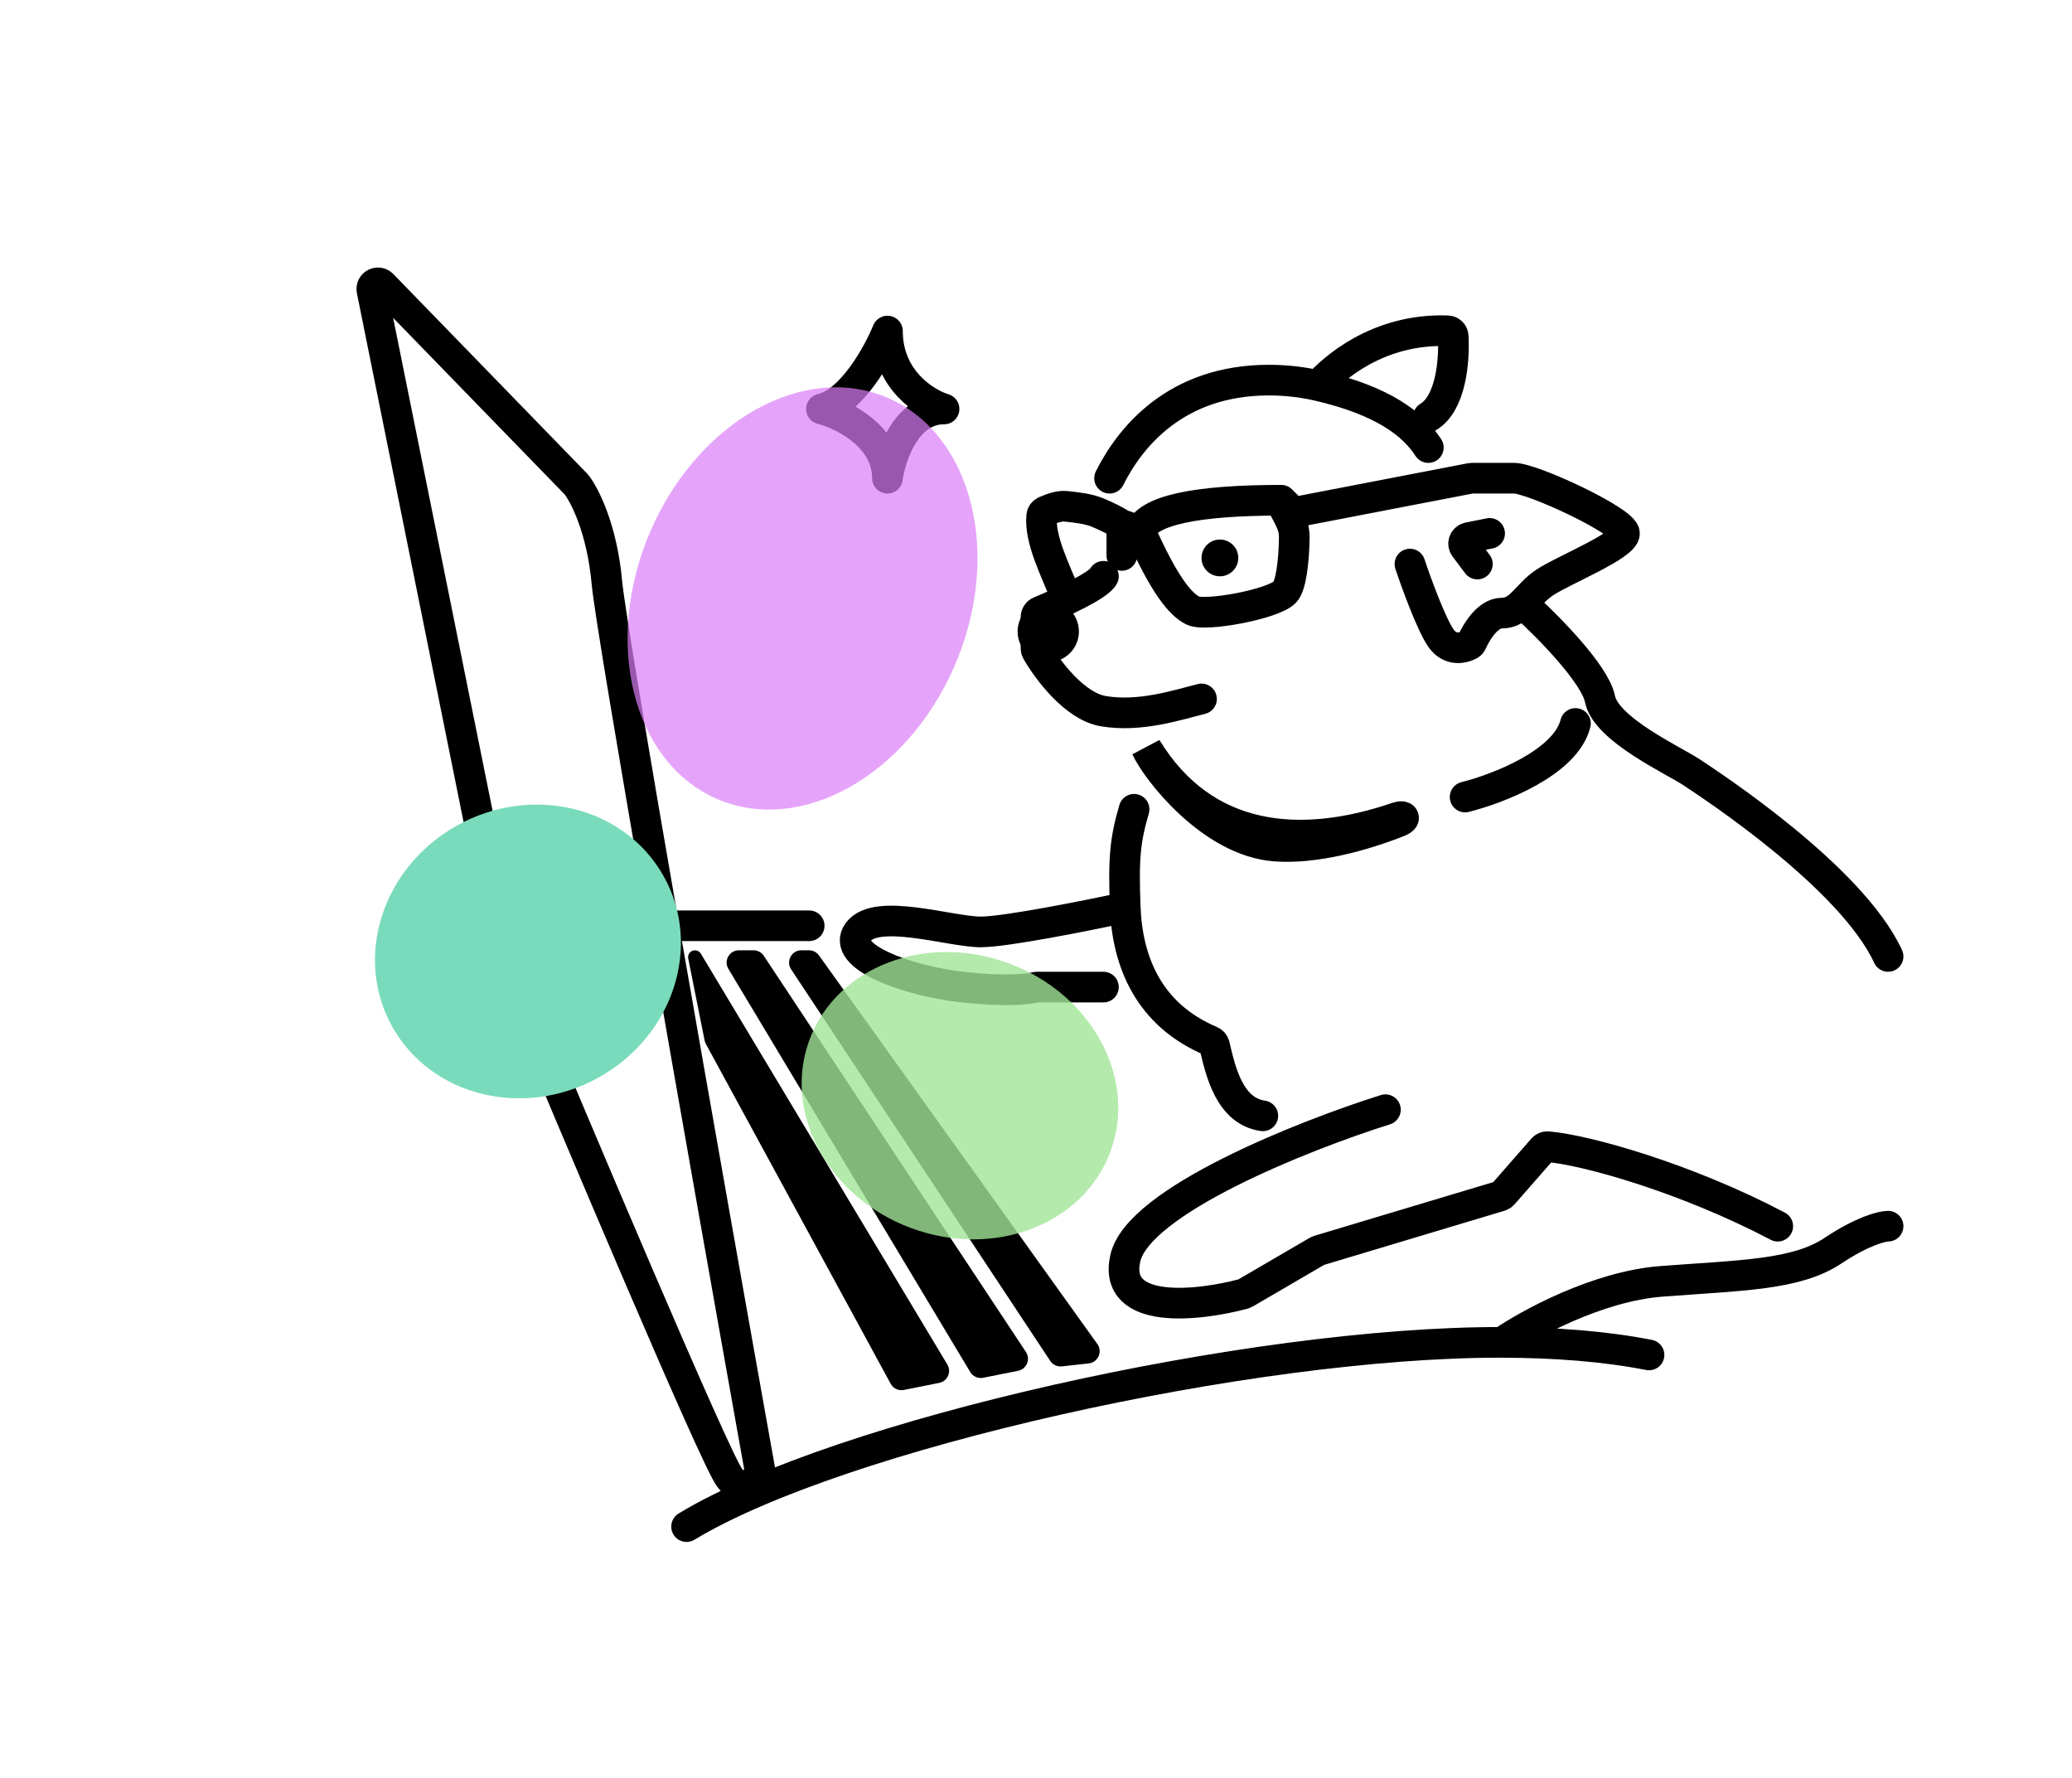 <svg xmlns="http://www.w3.org/2000/svg" width="169" height="145" viewBox="0 0 169 145" fill="none"><g clip-path="url(#clip0_5248_198124)"><path d="M41.5 79C47 92.167 58.3 118.9 59.5 120.5C60.638 122.018 61.567 120.956 61.944 120.131C61.983 120.046 61.992 119.953 61.975 119.861C59.906 108.305 56.754 90.564 54.135 75.5M54.135 75.5C51.68 61.387 49.693 49.624 49.5 47.5C49.1 43.1 47.667 40.333 47 39.5L31.185 23.22C30.837 22.862 30.238 23.178 30.336 23.667L35.75 50.5L38.625 64.75L40.062 71.875M54.135 75.5H66M56 124.5C68.365 117 102.059 109.425 122.5 109.475M134.5 110.5C130.918 109.798 126.853 109.486 122.5 109.475M122.5 109.475C124.667 107.983 130.3 104.9 135.5 104.5C142 104 146.5 104 149.5 102C151.9 100.4 153.5 100 154 100M92.5 66C91.778 68.5 91.621 69.901 91.778 74M103 91C100.307 90.615 99.557 87.425 99.058 85.254C99.022 85.095 98.907 84.964 98.757 84.9C93.702 82.766 91.948 78.445 91.778 74M91.778 74C88.685 74.667 82 76 80 76C77.5 76 71.5 74 70 76C68.5 78 74 80 78.5 80.5C81.937 80.882 83.824 80.686 84.423 80.523C84.475 80.509 84.527 80.5 84.581 80.5H90M113 90.5C106.352 92.594 92.8 97.953 91.778 102.64C90.761 107.302 97.754 106.509 101.438 105.517C101.48 105.506 101.519 105.489 101.557 105.467L107.449 102.03C107.483 102.01 107.519 101.994 107.557 101.983L122.362 97.541C122.452 97.514 122.533 97.463 122.595 97.392L125.839 93.683C125.941 93.568 126.088 93.504 126.241 93.517C129.429 93.787 137.595 96.102 145 100M98 57C96 57.5 93 58.5 90 58C87.658 57.61 85.443 54.649 84.563 53.112C84.521 53.038 84.5 52.955 84.5 52.87V50.339C84.5 50.134 84.624 49.951 84.813 49.873C86.562 49.154 89.624 47.753 90 47M91.5 42.796L93 43.296M91.5 42.796V45.296M91.5 42.796C91.025 42.499 90.318 42.122 89.514 41.796C88.727 41.476 87.846 41.395 87 41.296C86.386 41.223 85.79 41.468 85.26 41.689C85.099 41.756 84.98 41.901 84.964 42.075C84.788 44.026 86.046 46.411 87 48.796M93 43.296C93.667 41.629 97.5 40.796 104.5 40.796M93 43.296C95 47.796 96.295 49.296 97.295 49.796C98.295 50.296 103.795 49.296 104.795 48.296C105.282 47.808 105.547 45.81 105.566 43.796C105.579 42.505 104.695 41.707 104.5 40.796M104.5 40.796L105.312 41.608C105.43 41.725 105.598 41.777 105.761 41.745L119.953 39.009C119.984 39.003 120.016 39 120.048 39H121C121.333 39 122.3 39 123.5 39C125 39 132.5 42.5 132.5 43.5C132.5 44.5 127.5 46.5 126 47.5C124.5 48.5 124 50 122.5 50C121.365 50 120.439 51.491 120.06 52.357C120.019 52.45 119.956 52.532 119.867 52.58C119.311 52.882 118.236 53.104 117.5 52C116.7 50.8 115.5 47.5 115 46M90.5 39C92.167 35.667 95.9 31 103.5 31C104.931 31 106.265 31.165 107.5 31.449M116.5 36.5C115.282 34.606 112.824 32.674 107.5 31.449M107.5 31.449C108.639 30.164 112.318 26.768 118.072 26.978C118.318 26.987 118.517 27.179 118.53 27.425C118.633 29.387 118.357 32.886 116.5 34M124.5 49.5C126.333 51.167 130.1 55 130.5 57C131 59.5 136.5 62 138 63C139.5 64 151 71.5 154 78M119.5 65C122.167 64.336 127.7 62.205 128.5 59M121.5 43.5L119.778 43.844C119.417 43.917 119.255 44.34 119.476 44.635L120.5 46M93.5 61C98.202 68.695 106.048 69.372 113.974 66.657C114.537 66.464 114.69 66.765 114.138 66.986C111.191 68.163 107.224 69.248 104 69C98.8 68.6 94.333 62.833 93.5 61Z" stroke="black" stroke-width="2.5" stroke-linecap="round"></path><path d="M67 33.353C69.462 32.788 71.615 28.882 72.385 27C72.385 30.953 75.462 32.882 77 33.353C73.923 33.353 72.641 37.118 72.385 39C72.385 35.612 68.795 33.824 67 33.353Z" stroke="black" stroke-width="2.5" stroke-linejoin="round"></path><circle cx="99.5" cy="45.5" r="1.5" fill="black"></circle><circle cx="85.5" cy="51.5" r="2.5" fill="black"></circle><path d="M79.137 111.896L59.409 79.014C59.009 78.348 59.489 77.5 60.266 77.5H61.463C61.798 77.5 62.111 77.668 62.297 77.948L83.679 110.259C84.071 110.852 83.738 111.652 83.041 111.792L80.191 112.362C79.777 112.445 79.355 112.258 79.137 111.896Z" fill="black"></path><path d="M85.663 110.991L64.527 79.052C64.087 78.387 64.564 77.5 65.361 77.5H65.986C66.309 77.5 66.611 77.656 66.799 77.918L89.506 109.612C89.951 110.233 89.563 111.104 88.803 111.189L86.607 111.433C86.234 111.474 85.87 111.303 85.663 110.991Z" fill="black"></path><path d="M77.27 111.283L57.163 77.772C57.062 77.603 56.88 77.5 56.683 77.5C56.33 77.5 56.065 77.823 56.134 78.17L57.47 84.851C57.49 84.95 57.524 85.045 57.572 85.133L72.648 112.853C72.857 113.238 73.293 113.441 73.722 113.355L76.609 112.778C77.287 112.643 77.626 111.876 77.27 111.283Z" fill="black"></path><g opacity="0.7" filter="url(#filter0_f_5248_198124)"><ellipse cx="13.57" cy="17.771" rx="13.57" ry="17.771" transform="matrix(0.914 0.405 0.397 -0.918 46 59.624)" fill="#DA7EF7"></ellipse></g><g filter="url(#filter1_f_5248_198124)"><ellipse cx="11.793" cy="12.648" rx="11.793" ry="12.648" transform="matrix(0.533 0.846 0.852 -0.524 26 74.244)" fill="#7ADBBC"></ellipse></g><g opacity="0.8" filter="url(#filter2_f_5248_198124)"><ellipse cx="13.086" cy="11.5" rx="13.086" ry="11.5" transform="matrix(0.937 0.351 0.351 -0.937 62 95.54)" fill="#A1E597"></ellipse></g></g><defs><filter id="filter0_f_5248_198124" x="-1.611" y="-21.21" width="134.145" height="140.025" filterUnits="userSpaceOnUse" color-interpolation-filters="sRGB"><feGaussianBlur stdDeviation="26.398"></feGaussianBlur></filter><filter id="filter1_f_5248_198124" x="-9.416" y="25.623" width="104.953" height="103.955" filterUnits="userSpaceOnUse" color-interpolation-filters="sRGB"><feGaussianBlur stdDeviation="20"></feGaussianBlur></filter><filter id="filter2_f_5248_198124" x="25.382" y="37.648" width="105.81" height="103.419" filterUnits="userSpaceOnUse" color-interpolation-filters="sRGB"><feGaussianBlur stdDeviation="20"></feGaussianBlur></filter><clipPath id="clip0_5248_198124"><rect width="169" height="145" fill="white"></rect></clipPath></defs></svg>